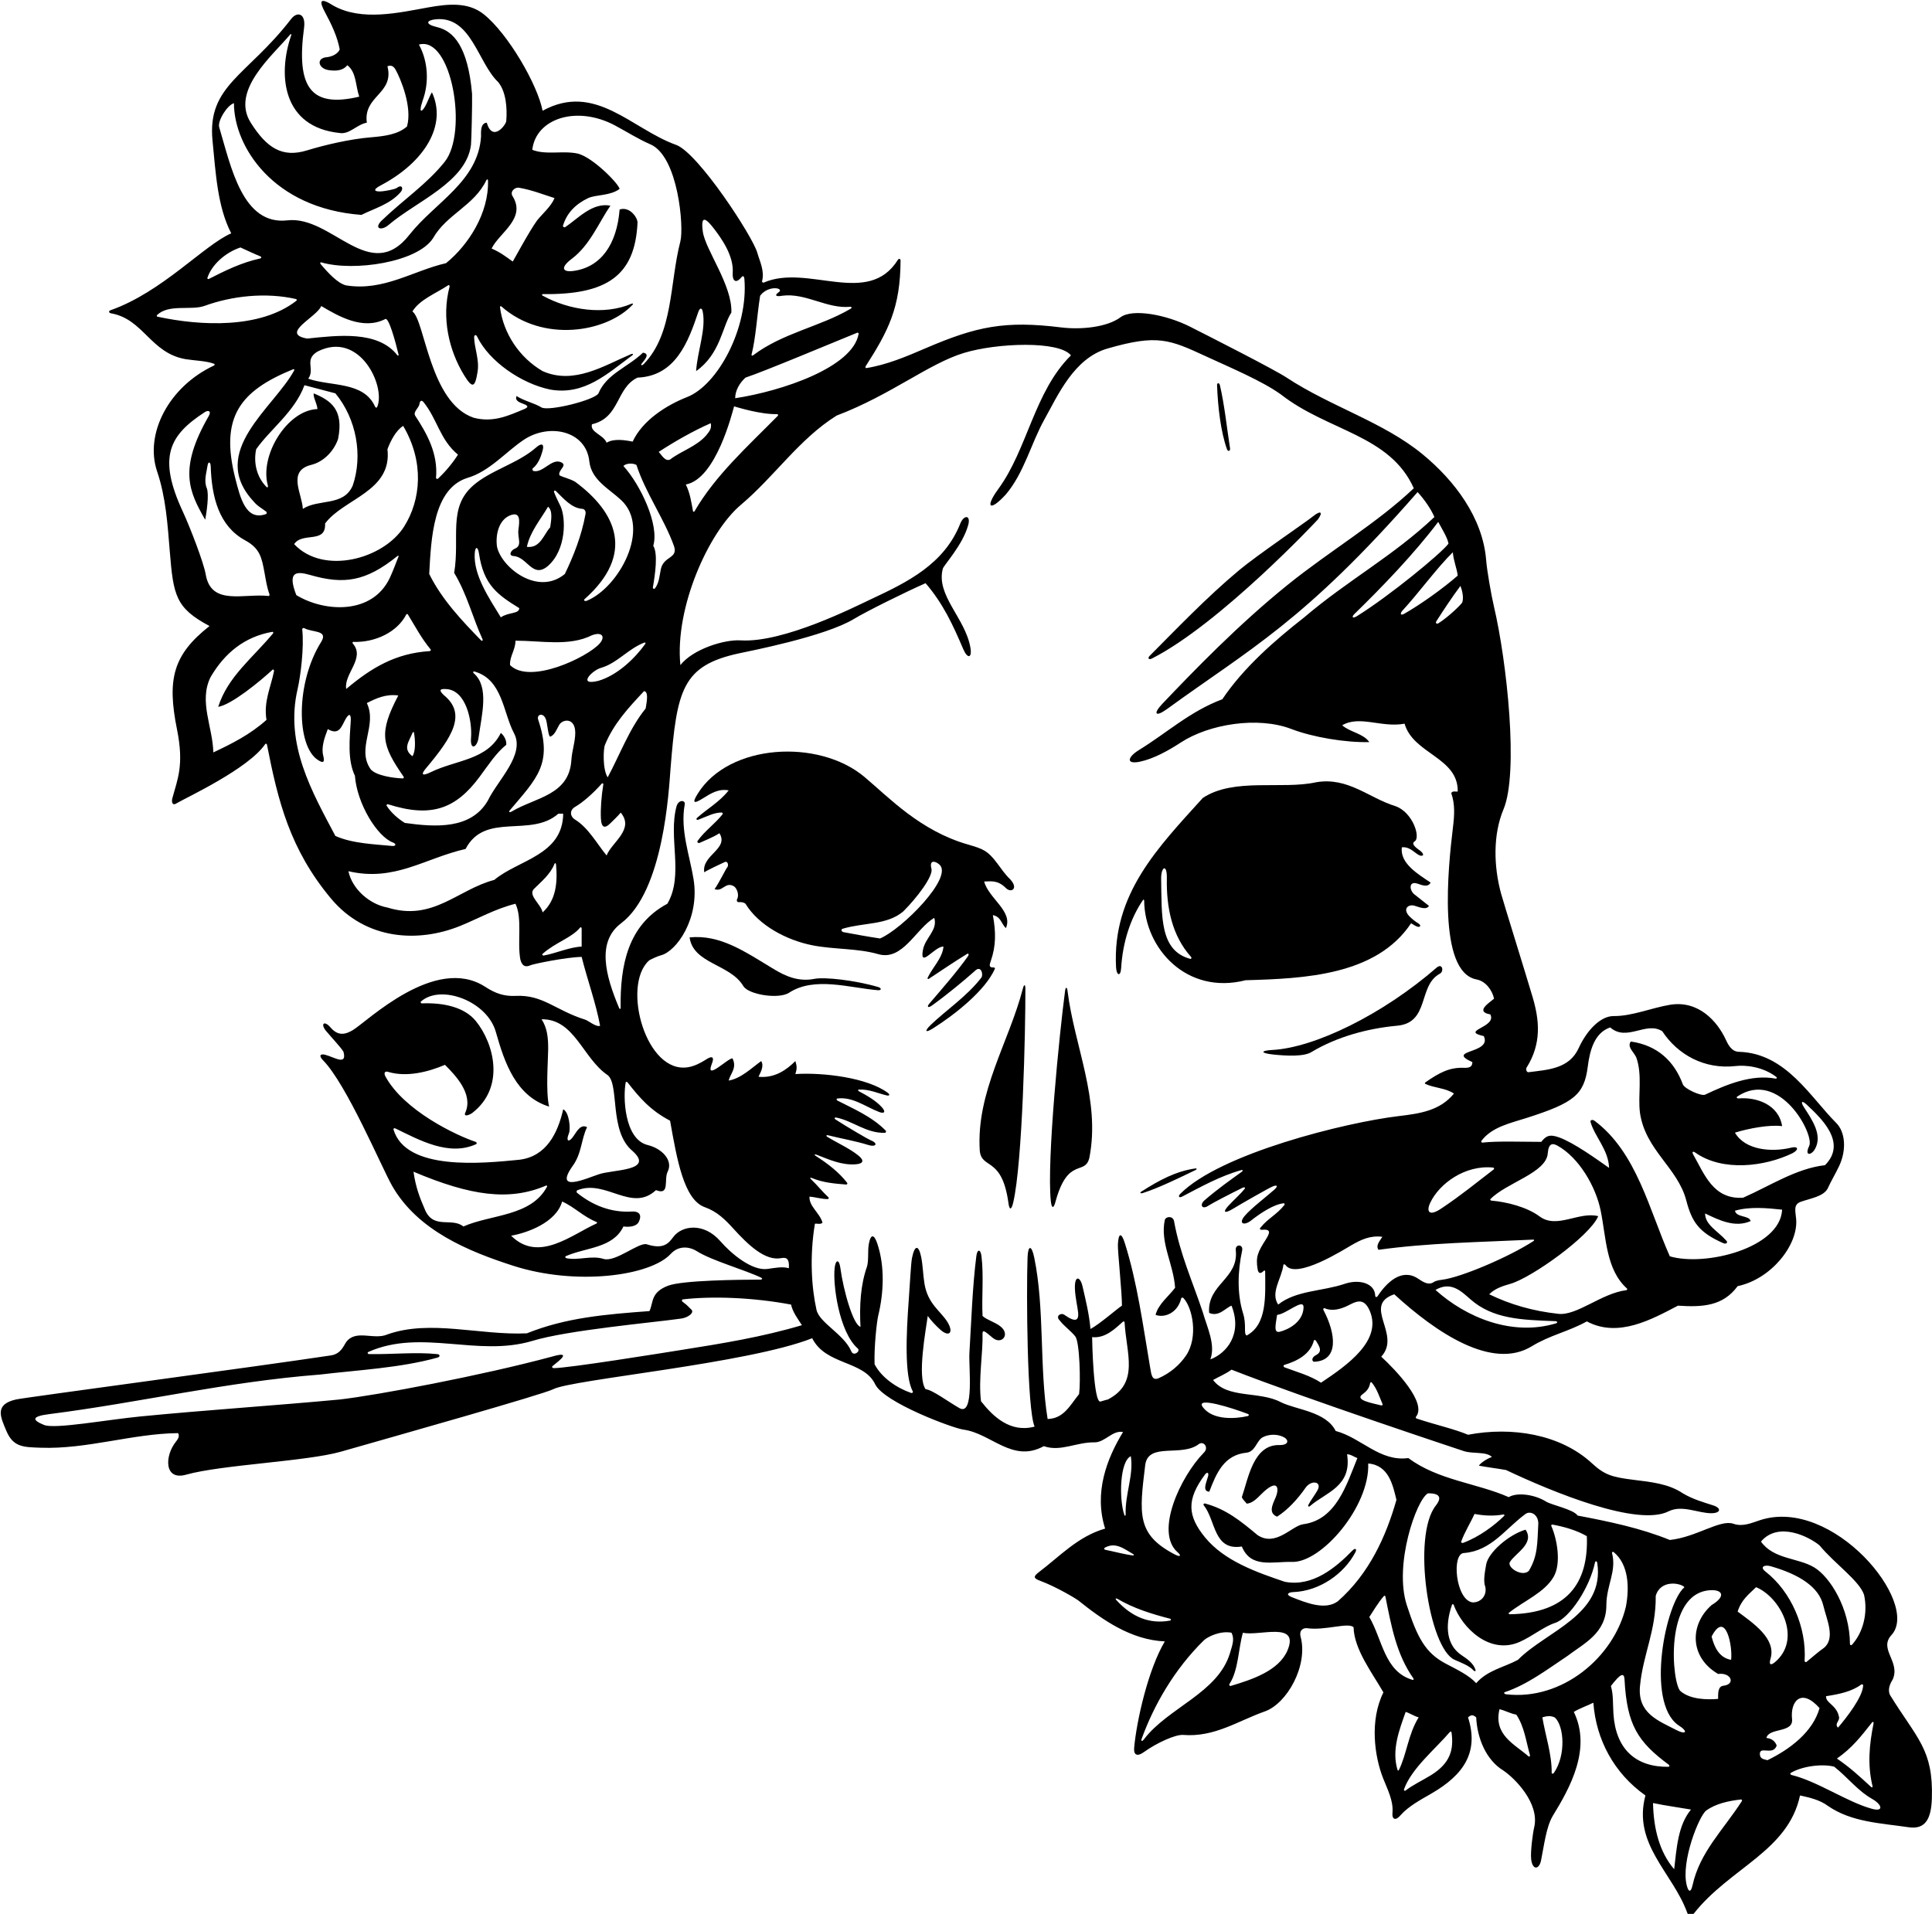<?xml version="1.0" encoding="UTF-8"?>
<svg xmlns="http://www.w3.org/2000/svg" xmlns:xlink="http://www.w3.org/1999/xlink" width="540pt" height="535pt" viewBox="0 0 540 535" version="1.1">
<g id="surface1">
<path style=" stroke:none;fill-rule:nonzero;fill:rgb(0%,0%,0%);fill-opacity:1;" d="M 528.281 473.844 C 527.523 472.328 528.262 470.672 529.039 469.445 C 531.199 464.41 525.027 461.012 528.672 457.051 C 536.844 448.164 512.297 418.25 491.906 424.953 C 489.512 425.742 487.078 426.852 484.504 425.949 C 480.773 424.645 474.219 429.672 466.723 430.48 C 458.535 427.145 449.742 425.324 440.949 423.656 C 439.789 421.898 433.547 420.699 432.051 419.699 C 428.809 417.707 423.969 417.121 421.691 418.504 C 412.746 414.559 401.98 413.801 393.645 407.586 C 385.605 408.648 380.605 401.977 373.324 400.004 C 370.598 394.547 362.309 394.098 358.012 391.969 C 352.098 388.785 343.004 391.059 339.059 385.754 C 340.777 384.789 342.547 384.086 344.215 382.871 C 365.141 391.059 408.684 405.484 409.141 405.633 C 411.719 406.473 415.449 405.688 416.992 407.281 C 415.629 407.738 413.809 408.949 413.355 409.707 C 415.781 410.164 418.355 410.465 420.934 410.922 C 434.211 417.207 457.828 426.871 466.422 422.445 C 470.203 420.617 474.551 422.984 478.297 423 C 480.949 423.008 481.215 421.582 478.898 420.828 C 476.062 419.91 473.234 419.141 470.363 417.441 C 466.34 414.727 461.449 414.277 456.578 413.664 C 450.535 412.906 448.477 412.289 444.953 409.039 C 436.102 400.867 422.516 398.742 410.32 401.066 C 406.379 399.406 401.223 398.297 395.891 396.512 C 395.746 396.461 395.672 396.16 395.758 396.055 C 398.965 392.164 390.047 382.922 386.062 379.234 C 391.824 373.016 380.598 364.922 389.699 361.797 C 401.461 372.57 417.086 383.082 428.113 376.344 C 433.25 373.203 438.391 372.23 443.527 369.379 C 452.32 374.078 461.723 368.77 468.996 364.98 C 475.82 365.434 481.582 365.133 485.676 359.523 C 495.094 357.539 502.625 347.996 502.035 340.82 C 501.852 338.547 501.164 336.723 503.32 335.945 C 505.957 334.996 509.633 334.504 510.848 332.23 C 511.762 330.156 513.07 328.055 514.09 325.852 C 516.16 321.371 515.754 316.418 513.234 313.91 C 505.992 306.684 499.184 294.453 486.133 294.023 C 484.086 294.016 483.113 292.23 482.391 290.668 C 479.969 285.422 474.695 279.582 466.797 280.871 C 461.684 281.703 456.164 284.078 451.027 284.027 C 447.523 283.988 443.672 287.719 441.254 292.961 C 438.625 298.77 432.719 299.027 427.215 299.719 C 426.684 299.785 426.395 298.875 426.695 298.418 C 430.945 291.652 430.27 285.125 428.355 278.672 C 426.242 271.535 420.301 252.523 419.559 249.801 C 417.477 242.203 417.262 233.316 420.234 226.23 C 424.516 216.039 421.195 185.004 417.566 169.562 C 416.836 166.453 415.621 159.594 415.387 156.609 C 414.453 144.684 406.492 134.285 397.645 127.008 C 386.594 117.922 372.043 113.73 359.59 105.535 C 356.098 103.234 338.098 94.09 332.645 91.332 C 325.992 87.965 316.551 86.184 313.18 88.691 C 309.496 91.43 302.328 92.23 296.547 91.52 C 280.891 89.586 272.961 91.215 258.691 97.355 C 253.262 99.691 247.852 101.988 242.109 102.898 C 241.93 102.93 241.812 102.598 241.938 102.406 C 248.227 92.582 251.66 86.078 251.707 72.82 C 251.711 72.316 251.227 72.211 250.965 72.629 C 242.629 85.969 225.785 73.648 213.484 78.988 C 213.242 79.094 212.934 78.852 212.996 78.613 C 213.77 75.734 212.312 72.973 211.672 70.664 C 210.422 66.16 195.148 42.715 188.961 40.496 C 176.531 36.047 166.355 22.891 151.656 30.961 C 150.285 23.77 142.074 9.469 135.203 3.98 C 130.902 0.547 125.363 1.062 119.746 2.062 C 111.633 3.508 101.094 6.047 93.133 1.547 C 89.293 -0.906 89.168 0.344 90.895 3.535 C 92.656 6.797 94.324 10.312 94.953 13.828 C 94.445 15.047 92.777 15.859 91.324 15.988 C 88.27 16.254 88.941 19.199 91.914 19.609 C 93.805 19.875 95.824 19.816 97.074 18.227 C 99.652 20.195 99.348 23.988 100.41 27.02 C 86.84 30.25 82.754 24.438 84.984 7.773 C 85.527 3.719 83.074 3.098 81.375 5.301 C 69.125 21.207 57.867 23.836 59.402 39.328 C 60.293 48.32 60.766 57.758 64.629 65.227 C 57.039 68.504 45.348 81.633 30.898 86.723 C 30.266 86.945 30.402 87.469 31.043 87.586 C 40.145 89.203 42.059 98.711 51.891 100.402 C 54.57 100.828 57.645 100.855 59.895 101.715 C 60.059 101.777 60.008 102.09 59.82 102.176 C 47.23 108.043 40.336 121.234 43.922 131.816 C 46.352 138.984 46.84 146.539 47.453 154.105 C 48.457 166.48 49.082 169.941 58.562 175 C 48.324 183.043 46.652 189.91 49.477 203.914 C 51.5 213.949 49.598 217.824 48.18 223.109 C 47.855 224.312 48.254 225.34 49.422 224.512 C 52.141 222.914 69.473 214.883 74.148 207.977 C 74.27 207.797 74.574 207.914 74.617 208.148 C 77.715 224.035 81.062 237.418 92.477 251.129 C 102.281 262.898 116.992 263.523 128.559 258.852 C 133.594 256.816 138.406 254.047 144.078 252.629 C 146.047 256.723 144.531 263.242 145.441 268.246 C 146.016 270.348 147.129 270.344 148.363 269.789 C 149.094 269.461 158.152 267.574 162.574 267.488 C 164.242 274.16 166.516 280.227 167.73 286.742 C 166.668 287.199 164.449 285.312 163.605 285.047 C 155.168 282.402 151.777 278.004 144.105 278.387 C 141.023 278.539 138.484 277.746 135.586 275.828 C 121.641 266.836 102.66 285.527 98.633 287.945 C 96.582 289.18 94.5 289.707 92.375 287.199 C 90.574 285.121 89.512 286.246 91.141 288.195 C 92.719 290.09 95.266 292.754 96.012 294.023 C 97.035 298.004 93.453 295.5 90.832 294.832 C 89.645 294.531 88.953 295.023 90.285 296.379 C 96.895 303.09 106.648 326.289 109.574 331.43 C 116.75 344.035 131.016 349.816 143.402 353.812 C 160.961 359.484 181.77 356.703 187.465 350.512 C 189.594 348.199 192.523 348.352 194.793 349.762 C 198.883 352.371 208.25 354.984 212.773 357.172 C 213.172 357.363 213.059 357.703 212.516 357.703 C 206.938 357.715 190.785 357.852 186.719 359.406 C 181.789 361.293 182.676 364.09 181.527 366.496 C 169.246 367.406 158.176 368.316 147.262 372.715 C 134.07 373.32 120.273 368.77 108.293 373.016 C 104.504 374.684 99.5 371.5 96.77 375.141 C 96.059 376.145 95.309 378.473 92.484 378.887 C 70.879 382.145 6.969 390.641 4.477 391.203 C -1.609 392.586 0.129 396.062 1.758 399.941 C 3.707 404.582 6.547 404.516 11.359 404.691 C 24.23 405.168 37 400.746 49.77 400.609 C 50.273 401.449 49.754 402.285 49.141 403.047 C 46.039 406.898 45.781 413.98 52.027 412.223 C 61.914 409.441 85.711 408.527 95.324 405.785 C 111.559 401.156 151.984 389.723 154.648 388.328 C 159.852 385.605 209.113 381.18 227.012 374.078 C 230.816 381.684 241.422 380.262 244.609 386.945 C 247.047 392.047 266.352 399.242 269.297 399.633 C 277.039 400.66 282.988 409.07 291.754 404.25 C 296.453 405.918 300.879 403.074 306.008 403.188 C 308.859 403.16 311.012 399.703 313.891 400.309 C 309.344 407.738 305.703 417.289 308.887 427.297 C 301.32 429.461 296.281 434.996 290.336 439.5 C 288.633 440.789 289.016 441.254 290.738 441.895 C 295.367 443.613 300.859 446.965 301.277 447.297 C 308.203 452.844 316.094 458.41 325.566 458.832 C 320.883 466.762 317.695 480.977 317.004 488.527 C 316.809 490.68 317.922 491.105 319.777 489.734 C 323.387 487.145 328.602 484.809 330.688 484.973 C 339.465 485.676 346.043 481.043 353.504 478.41 C 359.762 476.203 365.652 465.578 363.539 457.578 C 363.039 455.68 364.297 454.988 365.379 455.145 C 370.387 455.855 376.965 453.402 378.328 454.891 C 378.48 461.105 383.637 467.777 386.668 473.086 C 382.797 480.832 384.129 490.863 386.594 497.117 C 387.832 500.258 389.469 503.352 389.207 506.648 C 388.992 508.645 390.078 509.102 391.52 507.352 C 393.672 504.949 396.871 503.207 400.031 501.387 C 409.168 496.121 413.422 489.75 410.32 480.059 C 411.23 479.301 411.688 479.301 412.598 480.059 C 412.898 486.125 415.477 492.039 420.176 494.918 C 423.32 497.008 430.402 504.078 428.809 510.805 C 428.41 512.48 427.746 517.586 427.957 519.629 C 428.285 522.844 430.191 522.711 430.727 520.051 C 431.594 515.777 432.152 510.801 433.973 507.656 C 438.824 499.77 444.891 488.855 439.887 478.543 C 441.547 477.516 443.527 476.875 445.348 475.965 C 446.105 486.277 451.105 495.676 459.902 501.895 C 456.262 515.539 467.48 523.422 471.574 534.645 C 471.949 535.742 472.699 535.91 473.395 534.945 C 483.555 522.059 499.777 517.512 503.113 501.895 C 505.844 502.5 508.57 503.105 510.848 504.773 C 517.449 509.367 525.547 509.613 533.469 510.781 C 538.262 511.492 539.781 508.266 539.961 502.746 C 540.402 489.027 535.84 486.09 528.281 473.844 Z M 523.672 481.715 C 522.492 487.617 521.906 493.301 523.391 499.34 C 523.449 499.582 523.203 499.727 523.02 499.559 C 519.531 496.344 517.023 494.031 513.422 491.582 C 517.691 488.598 520.09 485.477 523.25 481.469 C 523.457 481.207 523.738 481.367 523.672 481.715 Z M 514.031 480.059 C 513.43 476.559 510.238 476.117 510.391 474.148 C 514.109 473.574 517.559 472.867 520.227 470.883 C 520.387 470.762 520.754 470.871 520.754 471.074 C 520.738 474.234 516.152 480.09 513.727 482.941 C 512.664 481.879 514.18 481.121 514.031 480.059 Z M 493.41 439.273 C 491.738 437.926 493.301 437.355 494.895 437.812 C 502.969 440.117 508.398 443.637 509.617 448.793 C 510.547 452.715 513.098 457.938 509.785 460.652 C 508.586 461.449 506.457 463.301 504.926 464.559 C 504.715 464.734 504.371 464.523 504.391 464.258 C 504.992 454.922 500.633 444.879 493.41 439.273 Z M 508.57 431.996 C 512.816 437.152 519.664 441.812 521.004 445.793 C 522.152 450.961 520.719 456.398 517.605 459.793 C 517.43 459.984 517.07 459.848 517.07 459.602 C 517.031 449.559 511.48 440.797 507.082 438.148 C 502.523 435.406 495.785 435.938 492.195 430.934 C 497.047 425.172 505.699 429.594 508.57 431.996 Z M 483.855 463.988 C 480.371 463.383 479.098 460.184 478.398 457.469 C 482.34 449.875 484.312 460.199 483.855 463.988 Z M 478.016 444.52 C 481.402 444.316 482.547 446.172 478.398 448.676 C 472.191 454.152 472.23 463.27 480.219 467.93 C 483.895 467.441 485.176 470.828 481.699 471.223 C 480.102 471.406 480.219 473.445 480.219 474.906 C 477.078 475.156 472.48 475.094 469.703 472.738 C 467.316 470.715 464.965 445.305 478.016 444.52 Z M 458.387 471.266 C 459.23 462.426 462.891 455.859 462.781 446.098 C 464.137 441.488 469.707 442.477 470.816 443.672 C 465.508 448.164 459.977 475.637 468.996 482.184 C 472.074 484.09 471.184 484.953 468.719 483.688 C 463.43 480.969 457.633 478.926 458.387 471.266 Z M 434.246 440.777 C 436.457 436.961 435.172 430.07 433.582 426.539 C 433.512 426.379 433.711 426.141 433.883 426.172 C 437.348 426.789 440.781 427.828 443.527 429.418 C 444.031 442.449 438.098 450.988 421.992 451.246 C 421.742 451.25 421.559 450.984 421.727 450.852 C 425.875 447.527 431.688 445.207 434.246 440.777 Z M 412.141 423.203 C 415.027 423.754 417.664 423.805 420.164 423.355 C 420.422 423.312 420.609 423.539 420.438 423.715 C 417.879 426.27 413.469 429.648 408.879 431.309 C 408.652 431.391 408.324 431.156 408.395 430.961 C 409.371 428.242 411.172 425.363 412.141 423.203 Z M 409.262 434.117 C 416.84 433.512 420.781 427.297 426.395 423.203 C 427.645 422.277 429.891 423.191 429.965 425.828 C 429.66 431.285 429.883 434.883 427.305 439.125 C 425.484 440.898 421.238 438.215 421.996 436.695 C 423.359 434.27 429.059 431.504 426.395 427.598 C 421.586 429.043 415.973 434.016 415.395 437.305 C 414.996 439.57 414.52 442.059 415.172 443.672 C 415.629 446.402 413.516 448.047 411.535 447.918 C 406.848 447.215 405.617 434.082 409.262 434.117 Z M 348.82 395.266 C 349.141 395.391 349.102 395.762 348.777 395.836 C 345.281 396.637 338.953 397.078 336.18 393.332 C 333.957 390.25 344.441 393.574 348.82 395.266 Z M 329.098 433.871 C 330.223 434.828 330.055 435.426 328.211 434.449 C 317.668 428.859 318.418 423.277 320.105 409.406 C 321.078 403.074 330.305 407.398 335.117 403.645 C 336.457 402.742 337.953 404.656 336.48 406.07 C 329.891 412.801 322.75 428.254 329.098 433.871 Z M 356.949 367.559 C 359.566 367.332 364.449 362.688 364.348 365.504 C 364.203 369.516 360.203 371.629 357.742 372.262 C 355.852 372.746 356.59 370.199 356.949 367.559 Z M 369.23 386.512 C 366.066 384.445 362.402 383.508 359.031 382.219 C 358.688 382.086 358.656 381.637 358.98 381.539 C 362.512 380.492 366.219 378.582 367.219 374.793 C 367.305 374.469 367.645 374.484 367.883 374.895 C 368.637 376.184 369.824 377.742 367.867 378.777 C 366.352 379.535 366.719 380.695 367.375 380.66 C 374.309 380.316 373.359 372.77 369.941 366.258 C 369.715 365.828 369.988 365.57 370.406 365.754 C 372.309 366.582 374.684 365.945 376.449 365.105 C 378.664 364.047 381.094 362.258 382.871 366.477 C 386.336 374.699 376.652 381.582 369.23 386.512 Z M 386.434 392.512 C 386.512 392.688 386.309 392.926 386.098 392.871 C 383.578 392.23 378.391 391.371 380.906 389.695 C 381.988 388.883 382.711 388.07 382.961 386.609 C 382.992 386.434 383.258 386.293 383.367 386.418 C 384.82 388.094 385.555 390.48 386.434 392.512 Z M 396.289 357.383 C 391.77 354.441 387.617 358.445 385.062 362.301 C 384.766 362.746 384.387 362.59 384.375 362.176 C 384.273 358.754 379.977 357.469 375.84 358.879 C 369.672 360.984 362.254 360.68 357.254 364.676 C 355.008 361.305 358.227 357.414 358.711 353.605 C 358.75 353.301 359.137 353.395 359.332 353.664 C 362.305 357.785 375.781 349.191 377.711 348.09 C 380.266 346.633 382.824 345.293 386.367 345.727 C 385.758 346.785 384.395 348.148 385.305 349.363 C 399.34 347.422 413.227 347.246 428.559 346.516 C 428.797 346.508 428.867 346.758 428.652 346.898 C 421.887 351.297 408.41 357.09 403.035 357.742 C 402.109 357.855 401.191 358.031 400.617 358.461 C 399.137 359.348 397.691 358.297 396.289 357.383 Z M 399.75 336.223 C 402.27 330.859 409.516 325.574 417.344 326.379 C 417.578 326.402 417.699 326.742 417.523 326.875 C 412.594 330.66 408.312 334.176 403.043 337.688 C 399.383 340.234 398.602 338.66 399.75 336.223 Z M 434.883 369.934 C 422.637 373.602 409.797 368.312 401.223 360.582 C 405.48 358.117 408.25 360.785 410.996 363.203 C 417.219 368.688 425.168 368.973 434.711 369.312 C 435.316 369.332 435.441 369.766 434.883 369.934 Z M 454.582 360.648 C 447.617 361.496 440.695 367.914 435.488 367.254 C 428.516 366.496 422.148 364.676 416.234 361.797 C 417.895 360.137 420.059 359.48 422.195 358.863 C 428.109 357.148 444.348 345.574 446.711 339.965 C 441.316 338.578 435.164 343.633 430.324 340.039 C 426.789 337.41 421.211 335.992 416.836 335.613 C 416.633 335.594 416.445 335.332 416.555 335.219 C 421.039 330.582 432.227 327.879 432.609 322.375 C 432.828 319.555 433.941 319.492 435.309 320.25 C 441.316 323.574 446.02 331.637 447.398 338.43 C 448.961 346.133 448.863 354.875 454.742 360.188 C 454.891 360.32 454.785 360.621 454.582 360.648 Z M 505.68 320.316 C 504.262 323.277 506.281 322.98 507.285 321.203 C 509.484 317.316 506.48 313.012 504.203 309.504 C 503.164 307.91 503.648 307.523 505.023 308.824 C 508.691 312.297 516.496 319.305 510.09 325.711 C 502.051 326.621 494.773 331.473 487.191 334.809 C 478.836 335.34 476.398 328.207 473.277 322.762 C 472.832 321.98 473.16 321.711 473.855 322.203 C 481.48 327.586 493.211 326.129 500.992 322.375 C 503.039 321.281 502.508 320.254 500.383 320.875 C 495.273 322.055 487.828 321.613 484.918 316.613 C 488.859 315.402 494.621 314.34 498.109 314.793 C 497.141 308.727 490.953 306.633 485.914 307.047 C 485.473 307.082 485.258 306.73 485.578 306.516 C 497.348 298.684 507.219 317.105 505.68 320.316 Z M 426.789 312.477 C 439.914 308.277 442.789 306.016 443.785 298.164 C 444.34 293.797 445.586 288.73 450.047 287.199 C 454.746 291.293 460.055 285.379 464.602 288.262 C 468.949 294.855 476.414 298.98 485.074 298 C 487.672 297.703 492.492 298.035 496.445 301.012 C 496.754 301.242 496.621 301.578 496.254 301.508 C 489.602 300.254 482.613 303.129 476.578 306 C 475.523 306.484 470.871 304.406 470.363 303.117 C 467.938 296.602 463.238 292.203 455.809 291.141 C 454.746 292.656 456.488 293.852 457.324 295.539 C 459.145 300.543 457.734 306.234 458.387 311.156 C 459.953 321.566 468.926 326.41 471.32 335.57 C 472.902 341.629 474.863 344.52 481.734 347.543 C 482.758 347.883 482.922 347.133 482.492 346.785 C 480.066 344.059 476.578 342.391 476.578 339.203 C 480.371 341.023 484.918 343.301 489.316 341.328 C 488.859 339.66 485.371 340.418 484.918 338.445 C 489.012 337.234 493.863 337.688 498.109 338.145 C 497.59 348.891 476.605 354.117 466.723 351.184 C 460.965 338.297 457.477 322.07 445.648 313.277 C 444.934 312.801 444.352 313.219 444.59 313.734 C 445.801 317.828 449.59 321.465 449.742 326.469 C 446.305 324.051 440.039 319.52 435.867 317.977 C 432.984 316.91 432.051 317.621 430.789 319.191 C 425.352 319.191 418.422 318.922 414.348 319.402 C 414.105 319.43 413.914 319.105 414.055 318.922 C 416.949 315.035 422.113 313.973 426.789 312.477 Z M 408.715 168.379 C 408.586 168.785 405.023 172.344 402.062 174.215 C 401.555 174.531 401.148 174.16 401.445 173.695 C 403.277 170.828 405.852 166.91 408.199 163.781 C 408.652 164.918 409.172 166.953 408.715 168.379 Z M 407.441 160.898 C 403.379 164.473 396.945 169.047 392.484 171.574 C 391.449 172.156 391.199 171.543 392.043 170.629 C 396.434 165.883 401.754 158.578 406.074 154.379 C 406.227 156.652 407.195 158.855 407.441 160.898 Z M 404.859 151.973 C 402.668 154.836 388.43 166.527 379.266 172.238 C 378.07 172.984 377.668 172.504 378.555 171.641 C 386.34 164.066 395.312 154.738 401.98 145.891 C 403.207 148.133 404.594 150.355 404.859 151.973 Z M 212.457 82.664 C 214.797 79.547 219.43 80.512 217.594 81.734 C 216.527 82.461 216.672 83.047 218.672 82.664 C 225.188 81.812 231.172 86.387 237.617 85.758 C 238.074 85.715 238.168 86.062 237.75 86.309 C 229.215 91.336 218.766 93.062 210.465 99.344 C 210.27 99.492 209.996 99.371 210.051 99.156 C 211.273 94.383 211.586 88.176 212.457 82.664 Z M 239.609 93.004 C 239.762 92.938 240.016 93.125 239.992 93.277 C 238.445 102.703 218.461 109.344 205.484 111.32 C 205.484 109.047 206.848 106.922 208.363 105.559 C 213.66 103.809 232.555 95.863 239.609 93.004 Z M 182.59 152.562 C 184.344 146.703 178.953 135.406 174.25 130.273 C 174.855 129.516 176.828 129.363 177.887 129.969 C 180.465 137.855 185.621 144.98 188.352 152.562 C 189.656 156.195 185.5 155.363 184.711 159.078 C 184.328 160.863 184.27 162.859 183.09 164.441 C 182.863 164.742 182.414 164.57 182.488 164.156 C 183.113 160.57 183.949 154.734 182.59 152.562 Z M 98.621 179.898 C 98.477 179.73 98.523 179.422 98.719 179.43 C 104.883 179.656 111.066 176.672 113.559 171.762 C 113.629 171.629 113.898 171.598 113.973 171.715 C 116.059 175.094 117.793 178.461 120.391 181.578 C 120.504 181.711 120.297 181.996 120.086 182.012 C 110.57 182.609 103.797 186.668 96.77 192.59 C 96.043 188.363 102.172 184 98.621 179.898 Z M 89.797 85.547 C 94.648 88.426 101.473 92.367 107.688 89.184 C 108.652 88.633 110.492 95.348 111.391 99.078 C 111.48 99.453 111.234 99.523 111.023 99.254 C 105.594 92.328 94.32 93.766 85.855 94.641 C 78.121 93.277 88.492 88.695 89.797 85.547 Z M 89.758 73.336 C 98.949 76.004 116.707 73.305 121.031 66.594 C 124.816 59.895 132.52 57.531 135.945 50.367 C 136.086 50.07 136.387 50.07 136.395 50.379 C 136.711 59.609 130.832 68.578 124.668 73.566 C 115.422 75.688 107.234 81.449 96.77 79.781 C 94.449 79.27 91.684 76.273 89.605 73.793 C 89.41 73.562 89.512 73.266 89.758 73.336 Z M 88.734 98.281 C 100.57 92.246 107.965 108.164 105.387 113.848 C 105.305 114.023 104.945 113.926 104.855 113.723 C 101.707 106.559 92.496 108.074 86.156 105.863 C 88.129 103.133 84.918 100.586 88.734 98.281 Z M 108.293 125.57 C 109.203 123.145 110.719 120.266 112.691 119.055 C 118.656 129.199 117.633 139.762 112.957 147.188 C 107.234 156.277 90.414 160.852 82.215 152.105 C 84.488 148.617 91.16 152.105 90.859 146.344 C 96.012 139.371 109.66 137.398 108.293 125.57 Z M 138.922 152.863 C 138.465 149.832 139.227 145.434 142.559 144.07 C 145.52 142.895 145.242 145.586 144.91 147.973 C 144.566 150.461 146.137 152.492 143.809 153.422 C 142.867 153.793 141.945 155.363 143.621 155.441 C 147.41 155.746 148.836 161.762 153.082 158.273 C 158.371 153.664 158.176 144.777 156.688 141.551 C 156.066 140.199 155.348 138.914 154.855 137.535 C 154.734 137.191 155.098 136.996 155.379 137.27 C 157.539 139.371 159.793 142.117 162.879 142.25 C 163.555 142.395 163.805 143.145 163.637 143.766 C 162.574 149.68 160.301 155.441 157.875 160.445 C 150.371 166.695 140.199 158.688 138.922 152.863 Z M 145.137 169.996 C 145.137 171.664 142.109 171.074 139.984 172.574 C 136.664 167.137 132.305 160.766 132.688 154.688 C 132.816 152.66 133.582 152.688 133.891 154.781 C 135.18 163.594 139.199 166.336 145.137 169.996 Z M 147.262 152.863 C 148.172 148.617 151.051 145.281 153.176 141.645 C 154.539 142.703 154.078 145.387 153.781 147.406 C 151.961 149.379 151.051 153.32 147.262 152.863 Z M 163.387 167.488 C 177.566 154.898 172.379 143.25 160.754 134.672 C 159.152 133.75 157.418 133.457 156.359 132.852 C 155.902 131.336 158.785 130.121 156.812 129.211 C 154.156 128.039 151.785 132.32 149.078 131.652 C 148.828 131.59 148.734 131.066 148.922 130.918 C 150.395 129.734 151.117 127.895 151.633 126.07 C 152.242 123.898 151.254 123.777 149.688 125.219 C 144.688 129.578 136.984 131.5 132.172 135.785 C 125.156 142.031 128.586 150.281 126.941 160.141 C 130.559 166.121 132.133 172.734 134.824 178.586 C 135.066 179.113 134.777 179.324 134.363 178.902 C 129.312 173.707 123.473 167.594 119.969 160.445 C 120.496 150.543 121.078 136.66 130.582 133.609 C 136.727 131.852 141.273 126.402 146.305 123.004 C 153.461 118.164 163.797 120.379 164.715 128.938 C 165.273 134.18 170.227 136.617 173.629 139.805 C 182.039 147.676 172.988 164.215 164.051 167.918 C 163.457 168.164 163.016 167.816 163.387 167.488 Z M 122.438 133.781 C 122.223 133.984 121.852 133.836 121.871 133.574 C 122.461 126.812 119.383 121.281 116.027 116.172 C 115.426 115.047 117.164 114.027 117.258 112.812 C 117.422 111.973 117.848 111.773 118.395 112.426 C 122.289 117.285 122.926 122.883 128.004 127.09 C 126.633 129.285 124.516 131.852 122.438 133.781 Z M 115.27 211.391 C 112.48 209.301 114.305 207.34 115.324 204.797 C 115.414 204.574 115.672 204.57 115.715 204.832 C 116.078 206.898 116.211 210.039 115.27 211.391 Z M 102.531 196.531 C 105.203 195.18 107.84 193.953 111.328 194.406 C 105.801 204.953 106.637 208.184 112.84 217.16 C 112.938 217.309 112.793 217.602 112.602 217.598 C 109.766 217.508 105.023 216.758 103.594 215.027 C 99.5 209.113 105.566 202.898 102.531 196.531 Z M 108.508 224.84 C 120.492 228.629 127.348 226.188 134.062 217.137 C 136.473 213.891 138.652 210.469 141.5 208.203 C 141.609 207.066 141.043 205.777 139.984 204.871 C 136.223 212.527 127.473 212.387 120.434 215.836 C 118.082 216.988 117.488 216.629 119.055 214.77 C 126.477 205.957 130.5 199.566 124.051 194.309 C 122.547 192.891 122.93 192.488 124.816 192.625 C 130.32 193.02 132.035 201.621 131.652 206.32 C 131.363 209.898 133.375 209 133.766 206.16 C 134.648 199.73 136.781 192.02 132.441 188.227 C 132.113 187.938 132.234 187.605 132.648 187.727 C 140.445 189.934 140.598 199.109 143.621 204.871 C 146.93 210.891 139.117 218.039 136.344 223.82 C 131.645 231.859 121.789 231.25 113.145 230.039 C 111.293 228.883 109.309 227.203 108.051 225.203 C 107.922 225 108.223 224.754 108.508 224.84 Z M 142.547 226.453 C 150.02 217.598 154.578 213.531 150.422 201.164 C 149.945 199.746 151.723 199.078 152.52 200.906 C 153.012 202.039 153.176 205.777 153.781 205.93 C 155.062 205.48 155.594 203.828 156.309 202.617 C 157.262 200.996 160.77 200.512 160.785 204.824 C 160.797 207.332 159.867 209.738 159.691 212.602 C 159.012 222.297 149.723 222.891 143.121 226.789 C 142.391 227.219 142.066 227.023 142.547 226.453 Z M 142.559 185.918 C 142.41 183.492 144.078 181.672 144.078 179.094 C 151.355 179.094 159.086 180.762 165.453 177.578 C 168.32 176.504 169.277 178.016 167.578 179.914 C 164.184 183.719 148.098 191.453 142.559 185.918 Z M 168.031 186.676 C 172.527 185.371 175.637 181.293 180.141 179.613 C 180.348 179.535 180.504 179.785 180.363 179.98 C 177.426 184.094 172.531 188.77 167.273 190.312 C 161.211 191.828 165.469 187.367 168.031 186.676 Z M 169.094 208.203 C 171.52 202.293 175.613 197.895 180.012 193.195 C 181.262 193.352 180.848 195.762 180.465 198.047 C 175.918 203.656 173.34 210.781 169.852 217.301 C 168.379 215.047 168.629 209.23 169.094 208.203 Z M 187.289 128.453 C 185.918 129.098 184.934 127.176 184.105 126.328 C 188.5 123.449 193.809 120.418 198.66 118.297 C 198.965 119.812 198.301 120.535 197.445 121.629 C 194.719 124.812 190.414 126.039 187.289 128.453 Z M 205.18 113.594 C 206.184 113.883 212.668 115.887 217.168 115.762 C 217.426 115.754 217.59 116.051 217.426 116.215 C 208.918 124.828 199.918 132.922 194.102 142.953 C 194.004 143.121 193.734 143.086 193.699 142.902 C 193.195 140.242 192.898 137.898 191.684 135.43 C 200.176 133.91 204.727 115.109 205.18 113.594 Z M 195.133 87.336 C 195.629 85.848 196.215 86.059 196.418 87.113 C 197.387 92.102 194.93 98.121 194.566 103.738 C 201.379 98.922 201.844 91.305 204.422 87.363 C 204.703 79.719 197.141 69.828 196.441 64.75 C 195.75 59.77 197.449 61.191 199.477 63.816 C 201.832 66.863 205.125 71.637 204.797 76.285 C 204.645 78.449 205.637 79.406 207.148 77.586 C 207.555 77.078 207.945 76.977 208.059 77.965 C 209.207 91.738 200.574 107.711 191.988 111.016 C 186.227 113.289 179.555 117.535 176.828 123.449 C 174.551 122.996 171.52 122.539 169.551 123.754 C 168.641 121.48 164.848 120.871 165.453 118.598 C 173.34 116.777 172.125 108.438 178.191 105.559 C 188.773 105.129 192.344 95.66 195.133 87.336 Z M 171.875 35.059 C 175.199 36.828 178.383 38.883 181.828 40.363 C 189.578 43.77 191.191 63.516 190.168 67.461 C 187.125 79.195 188.254 93.227 179.898 101.801 C 179.504 102.207 178.879 102.211 179.414 101.566 C 180.395 100.379 181.668 98.879 179.707 98.586 C 175.461 102.68 169.551 104.496 167.273 109.953 C 166.301 111.805 153.414 115.047 151.355 113.898 C 149.383 112.684 146.504 112.078 144.379 110.715 C 143.816 112.062 145.262 112.496 146.535 113 C 147.664 113.445 147.727 113.855 146.465 114.379 C 142.184 116.164 137.871 118.207 132.402 116.777 C 120.074 112.609 118.758 89.488 115.27 87.062 C 117.281 83.75 121.754 82.078 125.316 79.715 C 125.508 79.59 125.727 79.867 125.656 80.137 C 123.348 88.82 125.48 97.973 129.711 104.871 C 132.062 108.711 132.777 108.367 133.488 103.898 C 134.031 100.516 132.559 97.238 132.523 94.266 C 132.516 93.672 133.027 93.359 133.383 94.141 C 136.695 100.961 145.629 107.207 153.781 108.895 C 163.359 110.586 169.797 104.422 176.617 99.406 C 177.141 99.023 176.949 98.754 176.316 99.023 C 168.879 102.16 160.461 107.652 151.656 103.738 C 145.297 100.039 140.668 93.312 139.742 85.805 C 139.719 85.617 139.992 85.531 140.152 85.672 C 151.715 95.914 169.598 92.957 176.863 85.129 C 177.062 84.918 176.836 84.766 176.531 84.895 C 168.863 88.188 159.004 86.695 151.629 82.621 C 151.383 82.488 151.461 82.211 151.754 82.215 C 169.535 82.422 177.52 77.145 178.191 62.195 C 178.188 60.852 176.066 57.645 173.188 58.555 C 172.398 68.41 167.906 74.688 160.305 75.734 C 157.18 76.164 156.527 74.809 159.852 72.312 C 164.895 68.516 167.395 62.176 170.609 57.496 C 165.566 56.516 161.562 61.098 157.992 63.477 C 157.695 63.672 157.27 63.383 157.359 63.082 C 158.434 59.5 160.898 57.051 164.395 55.371 C 166.633 54.367 170.609 54.766 173.188 52.797 C 172.734 51.129 165.633 43.977 161.512 42.938 C 157.418 42.027 152.566 43.395 148.777 41.879 C 149.746 33.16 161.117 29.344 171.875 35.059 Z M 145.137 52.492 C 148.625 53.098 151.656 54.312 154.992 55.371 C 154.086 57.645 151.672 59.688 150.141 61.59 C 148.02 64.469 143.621 72.656 143.316 73.113 C 141.195 71.594 139.832 70.535 137.406 69.473 C 139.527 65.074 147.109 61.133 143.316 54.918 C 142.359 53.535 144.023 52.203 145.137 52.492 Z M 81.062 9.699 C 81.312 9.398 81.512 9.516 81.387 9.879 C 77.57 20.949 78.895 35.531 94.953 37.18 C 97.68 37.633 99.805 34.754 102.531 34.297 C 101.473 26.715 110.266 26.262 108.293 18.527 C 109.418 18.066 110.078 18.609 110.586 19.512 C 111.906 21.879 115.32 29.871 113.754 35.359 C 111.184 37.605 107.473 38.066 103.621 38.387 C 97.953 38.859 90.984 40.453 85.824 42.035 C 78.93 44.152 74.586 41.438 70.074 34.281 C 64.41 25.289 76.172 15.547 81.062 9.699 Z M 61.25 35.492 C 60.824 33.727 63.473 29.43 65.387 28.84 C 65.387 40.93 76.324 58.234 101.016 60.07 C 104.645 58.258 109.039 57.086 111.965 53.723 C 112.879 52.672 112.336 51.461 110.973 52.496 C 110.324 52.988 107.445 53.422 106.785 53.48 C 104.754 53.664 103.93 53.137 106.355 51.855 C 118.824 45.285 124.973 34.902 120.727 25.805 C 120.473 26.113 119.891 27.461 119.305 28.785 C 118.141 31.402 116.758 32.172 118.148 28.078 C 119.969 23.078 119.664 17.164 117.09 12.465 C 126.203 9.898 130.895 36.949 124.301 45.223 C 119.32 51.473 112.637 55.906 106.723 61.621 C 104.367 63.895 106.559 64.641 108.629 62.867 C 116.246 56.328 130.359 50.93 131.641 40.496 C 131.762 39.523 132.012 29.176 131.945 26.262 C 130.789 12.934 126.715 8.656 122.176 7.586 C 118.582 6.734 119.27 5.648 121.77 5.398 C 131.719 4.395 133.539 17.523 139.227 22.926 C 141.445 25.605 141.801 30.203 141.5 33.844 C 141.445 34.832 137.711 39.906 136.039 34.297 C 134.07 34.449 134.496 37.492 134.453 38.145 C 133.668 50.688 121.574 56.594 114.512 65.531 C 103.441 79.781 92.828 60.223 80.395 61.59 C 67.797 63.094 64.586 46.711 61.25 35.492 Z M 67.207 69.172 C 69.074 70.023 70.996 70.941 72.836 71.695 C 73.133 71.82 73.055 72.18 72.723 72.25 C 67.562 73.371 62.879 75.66 58.332 77.996 C 58.156 78.086 57.902 77.898 57.957 77.715 C 59.098 74.113 62.879 70.613 67.207 69.172 Z M 44.004 88.523 C 43.852 88.492 43.75 88.211 43.852 88.109 C 47.121 84.91 53.203 86.828 57.047 85.547 C 64.781 82.719 74.266 81.645 82.781 83.605 C 82.949 83.645 82.996 83.949 82.855 84.062 C 72.773 91.941 56.086 91.141 44.004 88.523 Z M 70.844 140.129 C 71.91 141.461 73.211 142.09 74.438 143.047 C 74.605 143.18 74.562 143.621 74.379 143.688 C 68.711 145.758 67.133 139.078 65.781 133.777 C 61.363 116.477 67.176 109.238 81.961 103.207 C 82.145 103.133 82.344 103.32 82.254 103.488 C 76.602 113.992 58.012 126.254 70.844 140.129 Z M 57.5 160.582 C 56.926 157.215 53.051 147.215 51.145 143.113 C 43.941 127.629 47.375 121.629 57.258 115.195 C 58.258 114.547 59.141 114.922 58.32 116.344 C 49.754 131.23 52.895 137.488 57.352 145.281 C 57.738 143.309 58.484 138.238 57.805 136.488 C 56.926 134.355 57.707 132.227 58.004 130.18 C 58.191 128.887 58.852 129.066 58.895 130.344 C 59.176 139.02 61.203 147.059 68.508 151.039 C 72.629 153.289 73.145 155.738 73.965 160.266 C 74.324 162.254 74.621 164.266 75.316 166.102 C 75.391 166.289 75.25 166.621 75.102 166.605 C 68.16 165.805 59.02 169.465 57.5 160.582 Z M 74.484 201.23 C 69.934 205.324 64.781 207.902 59.625 210.328 C 59.473 203.203 55.492 196.012 58.867 189.254 C 62.848 182.469 68.41 177.98 76.105 176.621 C 76.32 176.586 76.477 176.859 76.34 177.027 C 70.648 183.898 63.652 189.156 60.988 197.594 C 64.754 196.961 72.652 190.473 76.191 187.203 C 76.395 187.02 76.648 187.312 76.586 187.629 C 75.695 192.094 73.633 196.133 74.484 201.23 Z M 74.875 135.742 C 74.98 136.102 74.758 136.383 74.531 136.16 C 71.859 133.531 70.762 129.488 71.602 125.57 C 75.543 119.961 82.367 115.109 85.098 107.68 C 87.977 108.438 90.859 109.195 93.738 109.953 C 99.652 117.082 101.461 127.352 98.59 135.73 C 96.012 141.645 89.039 139.371 84.641 142.25 C 84.488 138.156 80.18 131.672 86.914 129.969 C 90.707 129.059 93.48 125.77 94.496 122.691 C 96.137 114.504 92.5 111.965 87.672 109.953 C 87.523 111.168 88.582 112.684 88.734 114.352 C 80.316 114.605 72.461 127.316 74.875 135.742 Z M 86.754 160.746 C 96.094 163.43 102.227 162.594 111.078 155.438 C 111.262 155.289 111.484 155.34 111.41 155.52 C 110.598 157.527 109.859 159.613 108.945 161.555 C 104.098 171.836 90.812 171.195 82.824 166.359 C 80.18 159.586 82.934 159.652 86.754 160.746 Z M 93.738 233.676 C 87.199 221.312 79.594 208.145 83.168 192.68 C 84.008 189.043 85.031 180.938 84.477 175.98 C 84.438 175.641 84.777 175.438 85.066 175.602 C 87.285 176.852 91.809 176.074 89.797 179.398 C 82.598 190.828 82.832 208.438 88.793 212.398 C 90.328 213.422 90.84 213.176 90.344 211.238 C 89.742 208.906 90.68 206.266 91.617 203.809 C 94.801 205.676 95.441 203.086 96.531 201.113 C 97.527 199.316 98.164 199.445 98.031 201.586 C 97.727 206.551 97.09 212.5 99.199 216.848 C 99.781 224.664 105.41 233.859 109.848 235.52 C 110.828 235.887 110.684 236.582 109.609 236.477 C 104.504 235.969 98.5 235.809 93.738 233.676 Z M 138.164 245.961 C 127.852 248.688 121.031 257.633 108.293 253.691 C 103.289 252.781 98.438 248.535 97.379 243.531 C 110.266 246.566 118.758 239.895 130.129 237.316 C 135.586 226.855 148.32 234.285 156.055 227.461 C 156.508 227.461 156.965 227.461 157.418 227.461 C 157.27 239.137 144.836 240.348 138.164 245.961 Z M 149.176 248.547 C 151.23 246.492 153.828 244.426 154.98 241.477 C 155.102 241.16 155.379 241.266 155.414 241.645 C 155.871 246.691 155.43 251.645 151.656 255.055 C 151.254 252.785 147.598 250.375 149.176 248.547 Z M 162.574 264.609 C 159.223 264.742 155.508 266.453 152.004 267.098 C 151.668 267.156 151.434 266.836 151.652 266.641 C 155.25 263.422 159.828 262.148 162.145 259.285 C 162.297 259.098 162.574 259.242 162.574 259.52 C 162.574 261.215 162.574 262.91 162.574 264.609 Z M 160.75 229.117 C 159.242 228.184 159.191 226.453 160.719 225.566 C 162.887 224.301 165.691 221.879 168.172 219.078 C 168.383 218.844 168.676 218.98 168.625 219.301 C 168.098 222.473 167.812 226.258 167.957 228.84 C 168.113 231.605 169.195 231.566 170.633 230.105 C 171.578 229.145 172.504 228.344 173.492 227.156 C 177.434 231.859 170.914 235.496 169.551 239.137 C 166.914 235.977 164.512 231.445 160.75 229.117 Z M 109.961 315.672 C 109.906 315.484 110.246 315.305 110.465 315.414 C 117.145 318.66 125.492 323.336 133.105 319.82 C 133.324 319.719 133.254 319.297 132.969 319.199 C 127.523 317.391 112.934 310.48 107.707 300.871 C 107.234 299.934 107.516 299.289 108.613 299.664 C 113.785 301.172 119.777 299.609 124.367 297.66 C 127.246 300.543 132.25 305.695 130.129 310.852 C 129.391 312.305 130.973 311.805 131.945 311.156 C 141.297 303.988 138.109 291.715 133.004 285.426 C 129.848 281.539 124.008 280.238 117.922 280.48 C 117.641 280.492 117.457 280.137 117.656 279.961 C 123.191 275.027 136.234 279.82 138.617 288.562 C 141.027 297.094 144.227 306.453 153.477 309.336 C 152.5 305.156 153.188 296.551 153.215 293.352 C 153.238 290.27 152.992 287.305 151.355 284.926 C 160.602 284.773 162.879 295.84 169.852 300.543 C 173.199 303.242 170.156 316.309 176.828 321.77 C 183.09 327.434 171.121 326.871 167.273 328.289 C 164.055 329.344 154.691 333.594 159.996 326.016 C 162.641 322.445 162.422 318.434 164.09 315.098 C 162.449 314.176 161.363 315.957 160.363 317.488 C 159.004 319.57 158.066 319.047 159.016 316.809 C 159.547 315.559 159.086 310.852 157.418 310.094 C 155.902 316.766 152.719 323.285 145.137 324.195 C 135.066 325.176 113.395 327.48 109.961 315.672 Z M 118.906 338.445 C 117.238 334.656 116.18 331.777 115.57 327.531 C 131.59 334.316 142.398 335.793 152.625 331.41 C 152.809 331.332 152.996 331.531 152.902 331.707 C 148.457 340.086 137.242 339.43 129.52 342.844 C 126.336 340.266 121.328 343.641 118.906 338.445 Z M 142.863 345.422 C 147.262 344.664 155.449 341.781 157.117 335.867 C 160.441 337.316 163.078 340.145 166.738 341.586 C 166.914 341.652 166.914 341.934 166.73 342.016 C 159.809 345.098 150.547 353.102 142.863 345.422 Z M 201.359 346.984 C 196.684 341.613 190.57 342.582 188.199 345.77 C 186.898 347.52 185.492 349.363 180.68 347.797 C 178.367 347.355 172.117 352.785 168.789 351.941 C 165.293 350.82 161.797 352.41 158.301 351.715 C 158.008 351.656 157.891 351.258 158.129 351.152 C 163.824 348.645 171.34 348.953 174.25 342.844 C 175.84 343.07 177.859 342.871 178.512 341.605 C 179.242 340.191 179.266 338.516 176.523 338.672 C 170.785 338.996 165.629 336.949 161.258 333.406 C 161.09 333.27 161.152 332.805 161.352 332.727 C 169.305 329.531 176.539 339.047 183.348 332.684 C 187.324 334.277 185.504 329.719 186.609 327.535 C 188.207 324.391 185.055 321.055 181.039 320.082 C 174.457 318.484 174.094 306.512 174.902 302.504 C 174.938 302.344 175.285 302.414 175.426 302.594 C 178.762 306.859 181.758 310.367 187.289 313.277 C 189.215 324.066 191.113 335.395 197.035 337.469 C 200.387 338.645 202.703 340.938 204.902 343.363 C 209.215 348.121 213.855 352.477 218.254 351.707 C 219.578 351.473 220.684 351.496 220.492 354.52 C 218.723 353.973 216.559 354.438 214.504 354.715 C 210.199 355.301 204.449 350.535 201.359 346.984 Z M 190.578 377.34 C 184.844 378.254 158.934 382.434 154.746 382.445 C 154.426 382.449 154.168 382.09 154.418 381.887 C 156.359 380.332 160.062 377.527 154.234 379.234 C 134.523 384.539 105.367 390.023 94.953 391.211 C 76.434 392.941 57.84 394.137 39.277 395.945 C 29.66 396.883 15.332 399.551 12.32 398.328 C 8.969 396.973 8.734 395.938 13.676 395.309 C 39.207 392.066 63.035 386.293 89.492 384.234 C 100.117 382.961 111.922 382.395 122.328 379.484 C 123.062 379.277 123.012 378.605 122.254 378.527 C 116.188 377.895 109.668 378.629 103.207 378.516 C 102.73 378.508 102.594 378.078 103.008 377.895 C 117.805 371.352 133.434 379.41 148.777 374.836 C 158.57 371.82 182.738 369.68 190.168 368.617 C 192.234 368.414 194.23 366.918 193.203 366.043 C 191.215 364.055 191.859 364.785 190.695 363.809 C 190.539 363.68 190.582 363.258 190.816 363.23 C 198.832 362.277 210.34 362.652 221.102 364.676 C 221.555 366.801 223.07 368.77 224.133 370.438 C 212.969 373.758 201.871 375.543 190.578 377.34 Z M 302.578 359.613 C 301.906 356.703 300.301 356.41 300.441 360.262 C 300.531 362.719 301.258 365.734 301.352 366.996 C 301.488 368.93 300.836 369.887 297.516 367.559 C 296.559 366.836 294.938 367.859 296.152 369.074 C 297.5 370.797 299.328 372.039 300.543 373.57 C 301.785 375.133 302.066 386.359 301.609 389.695 C 299.031 392.879 297.363 396.516 292.816 396.668 C 290.461 382.113 292.031 365.91 289.074 351.539 C 288.352 348.016 287.328 347.934 287.203 351.535 C 286.852 361.453 287.055 393.941 289.176 398.789 C 282.355 400.609 277.527 395.938 274.191 391.691 C 273.434 385.477 274.773 378.172 274.621 372.715 C 274.621 371.234 276.156 372.996 277.629 374.098 C 280.059 375.918 282.484 372.941 279.539 370.707 C 278.02 369.551 275.805 368.953 274.621 367.859 C 274.363 362.309 274.984 356.754 274.332 351.199 C 274.082 349.082 273.145 349.125 272.891 351.125 C 271.801 359.688 271.496 369.23 270.953 378.223 C 270.723 382.078 272.367 395.844 268.215 393.652 C 264.988 391.812 260.562 388.48 258.703 388.328 C 256.273 384.992 258.816 371.508 259.309 367.859 C 260.293 369.207 261.547 370.551 262.844 371.707 C 265.293 373.895 266.695 372.527 264.738 369.43 C 262.871 366.465 259.336 364.5 258.395 358.855 C 257.984 356.414 257.961 353.707 257.449 351.281 C 256.77 348.062 255.684 347.84 254.914 351.621 C 254.594 353.176 254.375 358.359 253.996 363.426 C 253.289 372.918 252.789 384.664 255.105 388.883 C 255.277 389.195 254.996 389.492 254.656 389.375 C 250.676 387.996 246.406 385.129 244.449 381.355 C 244.27 376.477 245.086 369.355 245.457 367.816 C 247.02 361.352 247.34 353.988 245.211 347.629 C 244.34 345.023 243.383 344.801 242.844 347.711 C 242.473 349.711 242.859 352.203 242.328 354.062 C 240.508 359.219 240.203 364.98 240.508 370.895 C 238.516 370.402 235.773 361.016 234.871 354.367 C 234.551 352.004 233.59 351.996 233.297 354.363 C 232.723 359.008 234.516 372.359 239.75 376.957 C 240.613 377.723 238.535 379.301 237.93 377.715 C 235.859 372.926 229.035 369.797 228.215 366.152 C 226.867 360.152 226.227 351.348 227.77 342.086 C 228.379 341.934 229.285 342.391 229.895 341.781 C 229.137 339.055 226.102 337.234 226.254 334.504 C 227.984 334.637 229.832 335.238 231.387 335.18 C 231.602 335.172 231.723 334.852 231.578 334.719 C 229.875 333.152 228.477 331.34 226.68 329.637 C 226.305 329.285 226.453 329.098 226.949 329.305 C 229.91 330.566 233.219 330.871 236.543 331.121 C 236.754 331.137 236.93 330.832 236.801 330.664 C 234.609 327.789 231.32 325.219 228.098 323.184 C 227.477 322.793 227.609 322.539 228.301 322.809 C 231.668 324.113 235.23 325.766 239.195 325.461 C 241.344 325.297 241.613 324.383 239.945 323.031 C 237.465 321.02 234.137 319.555 231.25 317.797 C 230.785 317.512 230.945 317.223 231.512 317.367 C 234.883 318.23 239.105 318.93 242.781 320.094 C 244.758 320.715 245.645 319.648 243.316 318.727 C 242.652 318.465 236.617 314.953 233.484 312.898 C 233.098 312.648 233.316 312.312 233.73 312.395 C 238.363 313.309 242.145 316.836 247.348 316.664 C 247.59 316.656 247.75 316.246 247.574 316.066 C 243.73 312.113 238.281 309.82 234.016 307.625 C 233.746 307.488 233.777 307.105 234.047 307.07 C 238.375 306.527 241.879 309.391 245.777 310.859 C 247.09 311.352 247.742 310.898 246.441 309.469 C 244.789 307.652 242.281 306.219 240.016 305.016 C 239.773 304.887 239.789 304.586 240.031 304.574 C 242.953 304.438 245.27 305.602 247.832 306.207 C 248.746 306.395 248.715 305.922 248.188 305.523 C 242.496 301.227 230.008 299.742 222.312 300.238 C 222.77 298.723 222.77 298.117 222.312 296.602 C 219.887 299.027 216.551 301.453 212.004 300.996 C 212.457 299.934 213.672 298.117 212.762 296.602 C 210.031 298.57 207.148 301.453 203.664 302.059 C 204.117 300.086 206.09 298.57 204.727 295.84 C 203.359 295.84 196.992 302.359 198.965 297.359 C 199.715 295.512 199.133 294.93 197.145 296.297 C 195.703 297.207 194.109 298.004 192.441 298.305 C 180.59 300.461 173.711 275.629 181.336 268.562 C 181.734 268.195 183.996 267.223 184.664 267.062 C 189 266.039 195.664 256.809 193.844 245.715 C 192.73 238.965 190.086 231.973 191.383 224.883 C 191.652 223.691 189.742 223.359 189.109 225.34 C 186.684 234.133 191.23 244.594 186.531 252.629 C 175.496 258.516 173.312 269.824 173.469 281.715 C 173.477 282.074 173.215 282.16 173.07 281.828 C 169.152 272.574 166.75 263.238 173.602 258.086 C 185.547 249.094 186.941 220.816 187.414 214.883 C 189.172 192.82 190.672 186.078 206.535 182.637 C 209.215 182.055 230.59 177.941 238.711 173 C 242.051 170.969 252.969 165.539 258.703 163.023 C 263.602 168.738 266.301 174.578 269.215 181.414 C 270.438 184.281 271.73 183.973 271.242 181.086 C 269.836 172.785 261.547 166.449 263.516 158.988 C 263.785 157.953 269.113 152.355 270.629 146.719 C 271.371 143.977 269.457 143.809 268.406 146.344 C 263.914 157.684 253.691 162.703 243.578 167.438 C 238.992 169.586 219.074 179.742 207.027 179.008 C 202.395 178.723 193.676 181.457 190.168 185.918 C 188.559 169.816 198.105 148.676 207.035 141.156 C 216.535 133.152 223.297 122.773 233.836 116.172 C 249.012 110.41 259.496 101.691 269.375 98.672 C 278.641 95.836 296.062 95.211 299.336 99.344 C 289.078 109.465 287.211 125.508 279.039 136.676 C 275.176 141.957 276.668 143.113 281.141 138.207 C 286.227 132.23 288.215 123.863 291.914 117.254 C 295.629 110.625 300.133 100.141 309.547 97.426 C 323.559 93.383 326.863 94.895 337.172 99.656 C 344.191 102.898 352.75 106.484 358.012 110.258 C 371.121 120.535 388.492 121.531 395.16 136.488 C 384.828 146.297 371.777 153.922 360.02 163.395 C 346.145 174.57 333.738 187.438 324.879 196.738 C 322.305 199.441 322.824 200.582 326.074 198.285 C 349.176 181.465 364.469 173.898 396.223 137.551 C 398.219 139.734 399.965 142.312 400.922 144.523 C 389.398 155.441 376.812 162.113 364.531 172.574 C 356.191 179.094 347.551 186.676 341.637 195.469 C 332.609 198.855 326.34 204.73 318.309 209.684 C 315.105 211.66 314.637 213.77 318.672 212.906 C 322.504 212.09 326.68 209.754 330.047 207.551 C 337.914 202.41 351.551 200.191 360.902 203.77 C 366.922 206.078 375.965 207.602 382.727 207.445 C 381.059 205.02 377.422 204.719 375.145 202.746 C 379.996 199.867 386.215 203.504 392.582 202.293 C 395.008 210.781 407.594 211.691 407.441 221.246 C 406.836 221.395 406.074 220.941 405.621 221.699 C 406.738 224.828 406.504 228.035 406.098 231.348 C 404.758 242.32 401.711 271.711 412.684 273.785 C 415.262 274.27 417.066 276.773 417.598 279.164 C 416.387 280.227 412.141 282.801 416.539 283.559 C 418.508 287.199 407.895 288.109 414.719 289.625 C 417.145 294.629 403.801 293.414 411.535 296.902 C 411.535 298.414 410.414 298.531 409.109 298.488 C 405.18 298.359 402.41 299.758 398.344 302.602 C 398.242 302.672 398.25 302.922 398.355 302.973 C 400.887 304.172 404.051 304.098 406.379 305.695 C 402.484 310.496 396.801 311.293 390.887 311.996 C 376.086 313.758 341.023 322.449 329.879 333.738 C 329.191 334.434 329.566 334.93 330.391 334.5 C 335.82 331.676 341.078 328.723 346.984 327.078 C 347.371 326.973 347.461 327.277 347.109 327.535 C 343.832 329.902 340.352 332.348 336.664 335.531 C 335.227 336.773 335.945 338.309 337.871 336.961 C 338.609 336.441 344.27 333.492 347.379 331.984 C 347.789 331.785 348.125 331.992 347.926 332.254 C 346.77 333.766 344.965 335.305 343.395 337 C 341.598 338.941 342.254 339.367 344.766 337.816 C 346.68 336.633 354.547 332.156 355.59 331.711 C 356.953 331.09 357.352 331.508 356.191 332.543 C 354.121 334.391 349.727 337.73 347.91 339.871 C 346.035 342.082 347.73 342.699 349.648 341.199 C 352.523 338.949 356.062 336.652 358.801 336.355 C 358.996 336.336 359.141 336.641 359.023 336.793 C 356.926 339.492 354.379 340.598 352.406 343.066 C 351.918 343.477 352.168 343.824 352.828 343.766 C 355.473 343.527 354.855 344.816 353.73 346.594 C 351.602 349.949 350.922 351.32 351.508 354.781 C 351.68 355.797 352.148 356.348 353.262 355.211 C 353.375 355.098 353.617 355.184 353.617 355.363 C 353.648 362.223 354.223 370.219 348.461 373.32 C 347.484 372.914 348.496 370.488 347.438 367.105 C 345.723 361.609 345.949 355.27 347.184 349.562 C 347.57 347.758 345.211 347.68 345.402 349.453 C 346.273 357.527 337.367 358.938 337.953 367 C 340.684 368.215 342.547 365.586 344.215 364.98 C 347.348 372.902 342.812 378.328 338.301 379.992 C 339.816 375.898 337.391 371.047 336.18 366.801 C 333.297 358.156 329.812 350.578 328.145 341.328 C 327.812 339.816 325.898 339.984 325.566 341.023 C 324.199 347.395 327.992 353.305 328.445 359.977 C 326.629 362.402 323.746 364.523 322.988 367.559 C 325.5 368.473 329.168 367.039 330.156 362.93 C 330.199 362.758 330.562 362.641 330.703 362.781 C 333.289 365.387 335.016 373.707 331.508 378.914 C 329.691 381.605 327.016 383.848 323.914 385.227 C 321.996 386.074 321.82 384.34 321.488 382.379 C 319.48 370.605 317.902 358.613 314.387 347.48 C 313.48 344.621 312.645 344.43 312.457 347.801 C 312.352 349.68 313.594 361.012 313.59 364.98 C 312.527 365.586 307.371 370.137 304.793 371.5 C 304.43 367.375 303.484 363.543 302.578 359.613 Z M 309.645 391.211 C 308.883 391.363 308.176 391.633 307.594 391.785 C 305.617 392.27 305.25 374.684 305.25 373.773 C 308.938 374.199 311.789 371.312 313.879 369.449 C 314.023 369.32 314.312 369.41 314.32 369.578 C 314.777 378.254 318.574 386.598 309.645 391.211 Z M 316.062 407.059 C 316.918 412.328 314.43 417.594 314.625 423.359 C 314.637 423.738 314.383 423.852 314.246 423.445 C 312.742 419.02 312.965 408.512 316.062 407.059 Z M 308.77 432.652 C 311.797 430.957 314.109 432.914 316.777 434.461 C 317.023 434.605 316.965 434.836 316.668 434.801 C 314.387 434.527 311.504 433.746 308.852 433.199 C 308.609 433.152 308.559 432.77 308.77 432.652 Z M 311.988 447.242 C 311.66 446.875 311.922 446.684 312.387 446.961 C 316.82 449.578 321.852 451.152 326.977 452.473 C 327.363 452.574 327.371 452.949 326.992 453.02 C 321.395 454.035 316.391 452.105 311.988 447.242 Z M 319.773 486.156 C 319.23 486.871 318.824 486.812 319.113 486.016 C 322.562 476.555 328.234 466.641 336.48 458.531 C 337.453 457.605 340.945 455.777 344.215 456.406 C 345.125 458.227 344.438 459.852 343.762 462.168 C 340.395 473.25 326.516 477.324 319.773 486.156 Z M 359.832 461.41 C 357.398 466.996 350.094 469.469 344.051 471.262 C 343.695 471.367 343.453 471.016 343.652 470.715 C 346.172 466.918 346.137 460.621 347.398 456.406 C 351.797 457.469 363.391 453.035 359.832 461.41 Z M 373.934 447.613 C 370.422 450.195 365.195 448.102 360.992 446.43 C 359.25 445.734 360.082 445.098 361.418 445.051 C 368.84 444.781 375.684 439.926 378.84 433.91 C 379.316 433 378.801 432.613 378.02 433.418 C 373.359 438.215 366.805 443.699 359.074 442.156 C 351.316 439.527 342.215 436.383 336.797 429.738 C 331.914 423.738 331.547 419.219 336.82 412.16 C 337.371 411.43 337.965 411.559 337.645 412.727 C 337.184 414.426 335.965 416.879 338 416.984 C 339.969 411.832 342.094 406.676 348.461 406.07 C 350.902 405.762 351.223 402.656 352.961 401.754 C 354.621 400.891 357.059 400.766 358.941 401.805 C 360.211 402.508 360.312 403.992 357.559 403.945 C 350.281 403.797 348.898 413.32 347.098 418.504 C 347.398 419.262 348.008 419.715 348.461 420.32 C 350.465 420.148 351.77 418.316 353.266 416.969 C 357.266 413.355 357.617 416.168 356.488 418.715 C 355.578 420.777 354.523 422.988 356.949 423.961 C 359.965 422.043 362.73 419.012 364.914 415.875 C 366.504 413.59 369.676 414.109 368.199 416.668 C 367.379 418.098 366.289 419.48 365.691 420.688 C 365.492 421.094 365.828 421.281 366.129 421.016 C 370.543 417.176 377.938 415.547 376.512 406.523 C 377.57 406.523 378.48 407.281 379.391 407.586 C 376.359 415.016 373.477 424.871 364.23 426.082 C 361.062 426.52 356.574 432.504 351.492 429.117 C 346.965 425.344 342.801 421.883 336.867 420.297 C 336.496 420.195 336.234 420.516 336.461 420.797 C 339.84 424.996 339.137 433.578 347.098 432.301 C 349.629 438.488 355.688 436.457 361.148 436.613 C 369.34 436.852 382.871 421.156 382.422 409.102 C 388.184 409.559 389.324 415.211 390.309 419.262 C 387.426 429.418 382.727 439.879 373.934 447.613 Z M 382.727 452.012 C 383.871 450.293 385.152 448.035 386.824 446.129 C 386.922 446.016 387.18 446.082 387.211 446.223 C 388.906 454.715 390.309 462.445 395.047 469.172 C 395.184 469.363 395.074 469.656 394.887 469.602 C 386.949 467.352 386.43 458.379 382.727 452.012 Z M 390.965 494.836 C 390.898 494.965 390.668 494.941 390.625 494.801 C 388.902 489.18 391.109 483.574 392.887 478.543 C 393.895 478.805 395.391 479.801 396.523 480.059 C 393.566 484.816 393.207 490.352 390.965 494.836 Z M 399.891 496.273 C 397.531 497.719 394.91 498.934 392.855 500.527 C 392.605 500.723 392.316 500.477 392.434 500.148 C 394.523 494.316 401.328 488.773 405.273 484.113 C 405.395 483.977 405.676 484.039 405.699 484.207 C 406.387 489.043 405.414 492.883 399.891 496.273 Z M 412.598 470.508 C 410.516 468.219 407.219 466.715 404.031 465.016 C 398.406 462.016 396.156 457.82 393.203 448.691 C 389.555 437.387 395.879 419.254 399.102 417.441 C 403.039 417.375 402.711 419.113 401.309 420.875 C 394.59 429.32 399.359 460.754 406.555 463.969 C 408.48 464.828 410.602 465.562 411.922 467 C 412.18 467.281 412.52 467.16 412.414 466.812 C 411.859 464.973 410.164 463.785 408.5 462.676 C 404.371 459.914 403.738 454.699 405.836 448.59 C 405.914 448.363 406.227 448.383 406.312 448.617 C 408.656 455.043 416.371 462.672 424.75 458.973 C 428.27 457.418 431.539 454.676 434.648 453.664 C 438.691 452.352 444.316 443.82 445.793 436.812 C 445.906 436.273 446.355 436.348 446.438 436.906 C 448.613 451.445 432.152 455.957 424.27 463.988 C 420.328 466.109 415.781 466.867 412.598 470.508 Z M 427.223 490.957 C 423.246 487.504 417.398 484.941 419.113 477.785 C 420.66 478.137 422.242 479.051 423.816 479.301 C 426.059 482.668 426.488 486.551 427.617 490.59 C 427.711 490.922 427.457 491.16 427.223 490.957 Z M 434.309 495.602 C 434.109 495.891 433.695 495.875 433.699 495.594 C 433.773 490.414 431.957 485.238 431.094 480.059 C 432.133 479.719 433.559 479.504 434.625 480.137 C 437.164 482.543 437.742 490.621 434.309 495.602 Z M 420.98 473.617 C 420.461 473.555 420.203 473.152 420.594 473.023 C 426.926 470.895 432.496 466.641 438.066 462.926 C 442.773 459.352 448.984 456.559 448.984 448.676 C 449.008 443.066 451.898 439.312 450.562 434.09 C 450.5 433.852 450.824 433.699 451.047 433.883 C 455.098 437.227 455.516 443.453 454.441 449.129 C 451.086 463.297 436.598 475.43 420.98 473.617 Z M 450.961 479.055 C 450.77 476.047 450.965 473.762 450.25 471.305 C 452.914 467.832 453.949 467.398 454.062 469.523 C 454.742 482.203 457.742 486.875 466.473 493.34 C 466.703 493.512 466.594 493.883 466.297 493.887 C 457.137 493.98 451.594 488.918 450.961 479.055 Z M 462.023 504.016 C 465.664 504.773 469.148 505.23 472.637 505.836 C 468.996 510.23 468.625 516.625 467.938 522.516 C 463.805 517.707 462.176 511.141 462.023 504.016 Z M 486.867 503.461 C 481.609 511.594 475.109 517.727 473.066 527.004 C 472.625 529.004 471.969 529.043 471.461 527.074 C 469.738 520.406 474.922 507.551 476.891 506.117 C 479.516 504.203 483.102 503.406 486.645 503.012 C 486.828 502.992 486.977 503.293 486.867 503.461 Z M 485.676 450.492 C 486.738 447.156 488.742 445.719 490.832 443.672 C 497.484 446.445 503.438 457.539 496.688 464.109 C 495.02 465.73 494.305 465.574 494.871 463.645 C 496.527 458.02 489.91 453.672 485.676 450.492 Z M 494.016 492.039 C 493.062 491.77 492.047 491.734 491.895 490.523 C 491.652 487.781 495.531 490.977 496.594 487.945 C 496.141 486.73 495.23 485.973 493.715 485.82 C 494.395 482.875 501.312 484.52 500.883 480.547 C 500.348 475.594 503.43 471.699 508.57 477.48 C 506.695 484.121 500.379 488.945 494.016 492.039 Z M 523.223 505.629 C 516.246 503.727 508.113 497.973 500.695 496.156 C 500.441 496.09 500.285 495.734 500.48 495.621 C 503.785 493.629 509.512 492.996 512.664 493.855 C 516.566 496.953 519.156 500.523 523.293 502.879 C 526.078 504.465 526.578 506.547 523.223 505.629 "/>
<path style=" stroke:none;fill-rule:nonzero;fill:rgb(0%,0%,0%);fill-opacity:1;" d="M 343.797 125.301 C 342.871 119.316 342.262 113.258 340.965 107.66 C 340.797 106.949 340.145 106.953 340.172 107.656 C 340.406 114.023 341.238 120.746 342.926 125.531 C 343.211 126.336 343.922 126.121 343.797 125.301 "/>
<path style=" stroke:none;fill-rule:nonzero;fill:rgb(0%,0%,0%);fill-opacity:1;" d="M 321.969 184.078 C 341.055 174.352 368.223 145.398 368.367 145.191 C 369.789 143.227 369.281 142.469 366.891 144.406 C 364.926 146 351.379 155.176 346.32 159.402 C 337.109 167.09 328.539 176.117 321.352 183.316 C 320.672 184 321.078 184.531 321.969 184.078 "/>
<path style=" stroke:none;fill-rule:nonzero;fill:rgb(0%,0%,0%);fill-opacity:1;" d="M 277.77 270.43 C 276.309 270.547 276.543 269.734 276.93 268.629 C 278.395 264.426 278.391 260.559 277.504 255.812 C 279.777 256.27 279.777 258.09 281.141 259.453 C 283.258 254.781 276.289 251.113 275.078 246.414 C 276.895 246.414 278.77 245.887 281.141 248.234 C 282.656 249.75 284.754 248.379 282.352 245.797 C 280.879 244.391 279.84 242.812 278.723 241.324 C 276.027 237.73 274.691 237.273 270.562 236.082 C 257.105 232.199 248.535 222.977 241.586 217.156 C 228.797 206.441 203.699 207.828 195 221.895 C 193.418 224.453 193.844 224.82 196.461 223.172 C 198.719 221.75 200.891 220.406 203.664 220.941 C 201.086 224.195 197.781 225.996 194.832 228.621 C 194.484 228.93 194.715 229.312 195.164 229.148 C 197.359 228.332 199.496 227.117 201.711 227.125 C 201.906 227.129 202.086 227.449 201.977 227.59 C 199.957 230.191 196.902 232.324 195.004 235.039 C 194.73 235.434 195.156 235.797 195.609 235.59 C 197.473 234.723 199.379 234.016 201.086 232.918 C 203.816 237.316 196.082 238.984 196.84 243.836 C 197.707 243.23 201.828 241.312 202.602 240.953 C 203.371 240.648 203.664 241.715 203.359 242.32 C 202.906 242.773 200.957 246.859 199.723 248.535 C 201.996 249.445 202.707 246.301 205.18 247.777 C 206.02 248.379 206.668 250.211 206.004 251.402 C 205.828 251.715 206.023 252.203 206.453 252.184 C 207.133 252.156 207.805 252.164 208.363 252.629 C 212.055 258.691 219.844 262.801 226.984 264.23 C 233.02 265.438 239.625 265.035 245.512 266.73 C 252.336 268.664 255.973 259.605 261.129 256.57 C 262.188 260.059 258.484 262.18 257.941 265.668 C 257.035 270.824 261.277 264.457 263.703 264.609 C 263.426 267.836 260.543 270.547 259.273 273.336 C 259.176 273.562 259.375 273.766 259.562 273.645 C 263.34 271.156 266.797 268.789 270.324 266.641 C 270.695 266.414 270.883 266.82 270.566 267.273 C 267.742 271.324 263.027 276.738 259.738 280.57 C 258.965 281.473 259.438 281.812 260.398 281.133 C 264.223 278.406 269.285 274.281 272.801 271.129 C 274.277 270.074 274.859 272.32 274.316 273.25 C 270.266 278.531 264.18 282.57 260.102 286.535 C 258.293 288.297 258.637 288.828 260.812 287.449 C 267.062 283.488 275.41 276.844 278.078 270.805 C 278.141 270.66 277.918 270.422 277.77 270.43 Z M 245.965 262.336 C 242.523 261.824 239.188 261.207 235.781 260.574 C 235.137 260.453 234.969 259.785 235.547 259.613 C 241.48 257.836 247.953 258.645 252.484 254.754 C 256.238 251 260.914 244.93 260.34 242.805 C 259.699 240.422 261.258 240.57 262.484 241.602 C 266.797 245.055 252 259.852 245.965 262.336 "/>
<path style=" stroke:none;fill-rule:nonzero;fill:rgb(0%,0%,0%);fill-opacity:1;" d="M 313.367 270.574 C 313.793 263.52 315.91 256.738 319.516 251.523 C 319.609 251.387 319.797 251.562 319.801 251.789 C 319.93 265.105 331.676 278.215 348.156 274.008 C 364.684 273.555 384.699 272.645 394.402 258.09 C 394.863 258.32 395.402 258.746 395.961 258.969 C 397.031 259.402 397.312 258.645 396.43 258.121 C 395.602 257.629 394.797 256.988 394.066 256.273 C 391.852 254.105 393.613 252.664 395.371 253.188 C 396.848 253.625 398.652 254.441 399.406 253.234 C 397.898 252.078 396.746 251.098 395.344 250.023 C 393.934 248.945 393.645 246.184 396.164 247 C 397.512 247.438 399.102 248.156 399.859 246.715 C 396.523 244.441 391.219 241.41 391.824 236.859 C 393.84 236.625 395.023 238.059 396.387 238.91 C 397.492 239.605 398.504 239.094 397.012 237.859 C 396.527 237.457 394.09 236.008 395.387 235.211 C 397.152 234.133 394.883 227.031 390.004 225.34 C 382.574 223.062 376.812 217.152 367.867 218.668 C 358.316 220.789 344.82 217.301 336.18 223.062 C 323.652 236.918 310.836 249.914 311.941 270.406 C 312.062 272.676 313.211 273.148 313.367 270.574 Z M 326.137 245.555 C 325.988 253.621 327.543 261.516 332.895 267.488 C 333.121 267.746 332.977 268.117 332.684 268.035 C 324.066 265.742 324.742 256.074 324.543 245.719 C 324.477 242.316 326.215 241.246 326.137 245.555 "/>
<path style=" stroke:none;fill-rule:nonzero;fill:rgb(0%,0%,0%);fill-opacity:1;" d="M 245.434 275.902 C 238.883 273.988 230.453 273.074 227.656 273.621 C 223.258 274.488 219.672 272.961 216.227 270.871 C 207.957 265.863 201.293 261.215 192.746 262.031 C 193.742 269.438 204.113 269.484 207.75 275.629 C 209.188 278.055 217.676 279.383 220.547 277.508 C 227.637 272.883 237.477 276.156 245.352 276.797 C 246.402 276.883 246.477 276.207 245.434 275.902 "/>
<path style=" stroke:none;fill-rule:nonzero;fill:rgb(0%,0%,0%);fill-opacity:1;" d="M 355.816 294.77 C 359.539 295.168 364.555 295.43 366.656 294.023 C 373.781 289.777 382.273 287.504 390.309 286.742 C 399.715 286.035 396.223 275.523 402.438 272.188 C 403.621 271.57 403.207 269.246 401.68 270.371 C 386.406 283.676 367.387 292.871 355.656 293.5 C 352.215 293.684 352.285 294.391 355.816 294.77 "/>
<path style=" stroke:none;fill-rule:nonzero;fill:rgb(0%,0%,0%);fill-opacity:1;" d="M 297.695 276.973 C 296.137 288.672 292.551 324.23 293.699 335.664 C 293.926 337.883 294.496 337.992 295.062 335.746 C 298.551 323.172 303.293 328.805 304.492 323.59 C 307.633 307.457 300.281 292.391 298.387 277.059 C 298.246 275.828 297.852 275.805 297.695 276.973 "/>
<path style=" stroke:none;fill-rule:nonzero;fill:rgb(0%,0%,0%);fill-opacity:1;" d="M 285.906 276.301 C 282.047 291.262 272.812 305.254 273.848 321.656 C 274.363 326.98 279.996 323.152 281.832 336.07 C 282.102 338.371 282.688 338.336 283.195 336.168 C 285.809 324.977 286.637 288.105 286.598 276.305 C 286.594 275.129 286.203 275.102 285.906 276.301 "/>
<path style=" stroke:none;fill-rule:nonzero;fill:rgb(0%,0%,0%);fill-opacity:1;" d="M 334.121 326.621 C 328.586 327.41 323.977 329.93 318.988 333.109 C 318.504 333.418 318.785 333.703 319.441 333.492 C 324.004 332.016 329.367 329.363 334.156 327.07 C 334.582 326.867 334.547 326.559 334.121 326.621 "/>
</g>
</svg>
